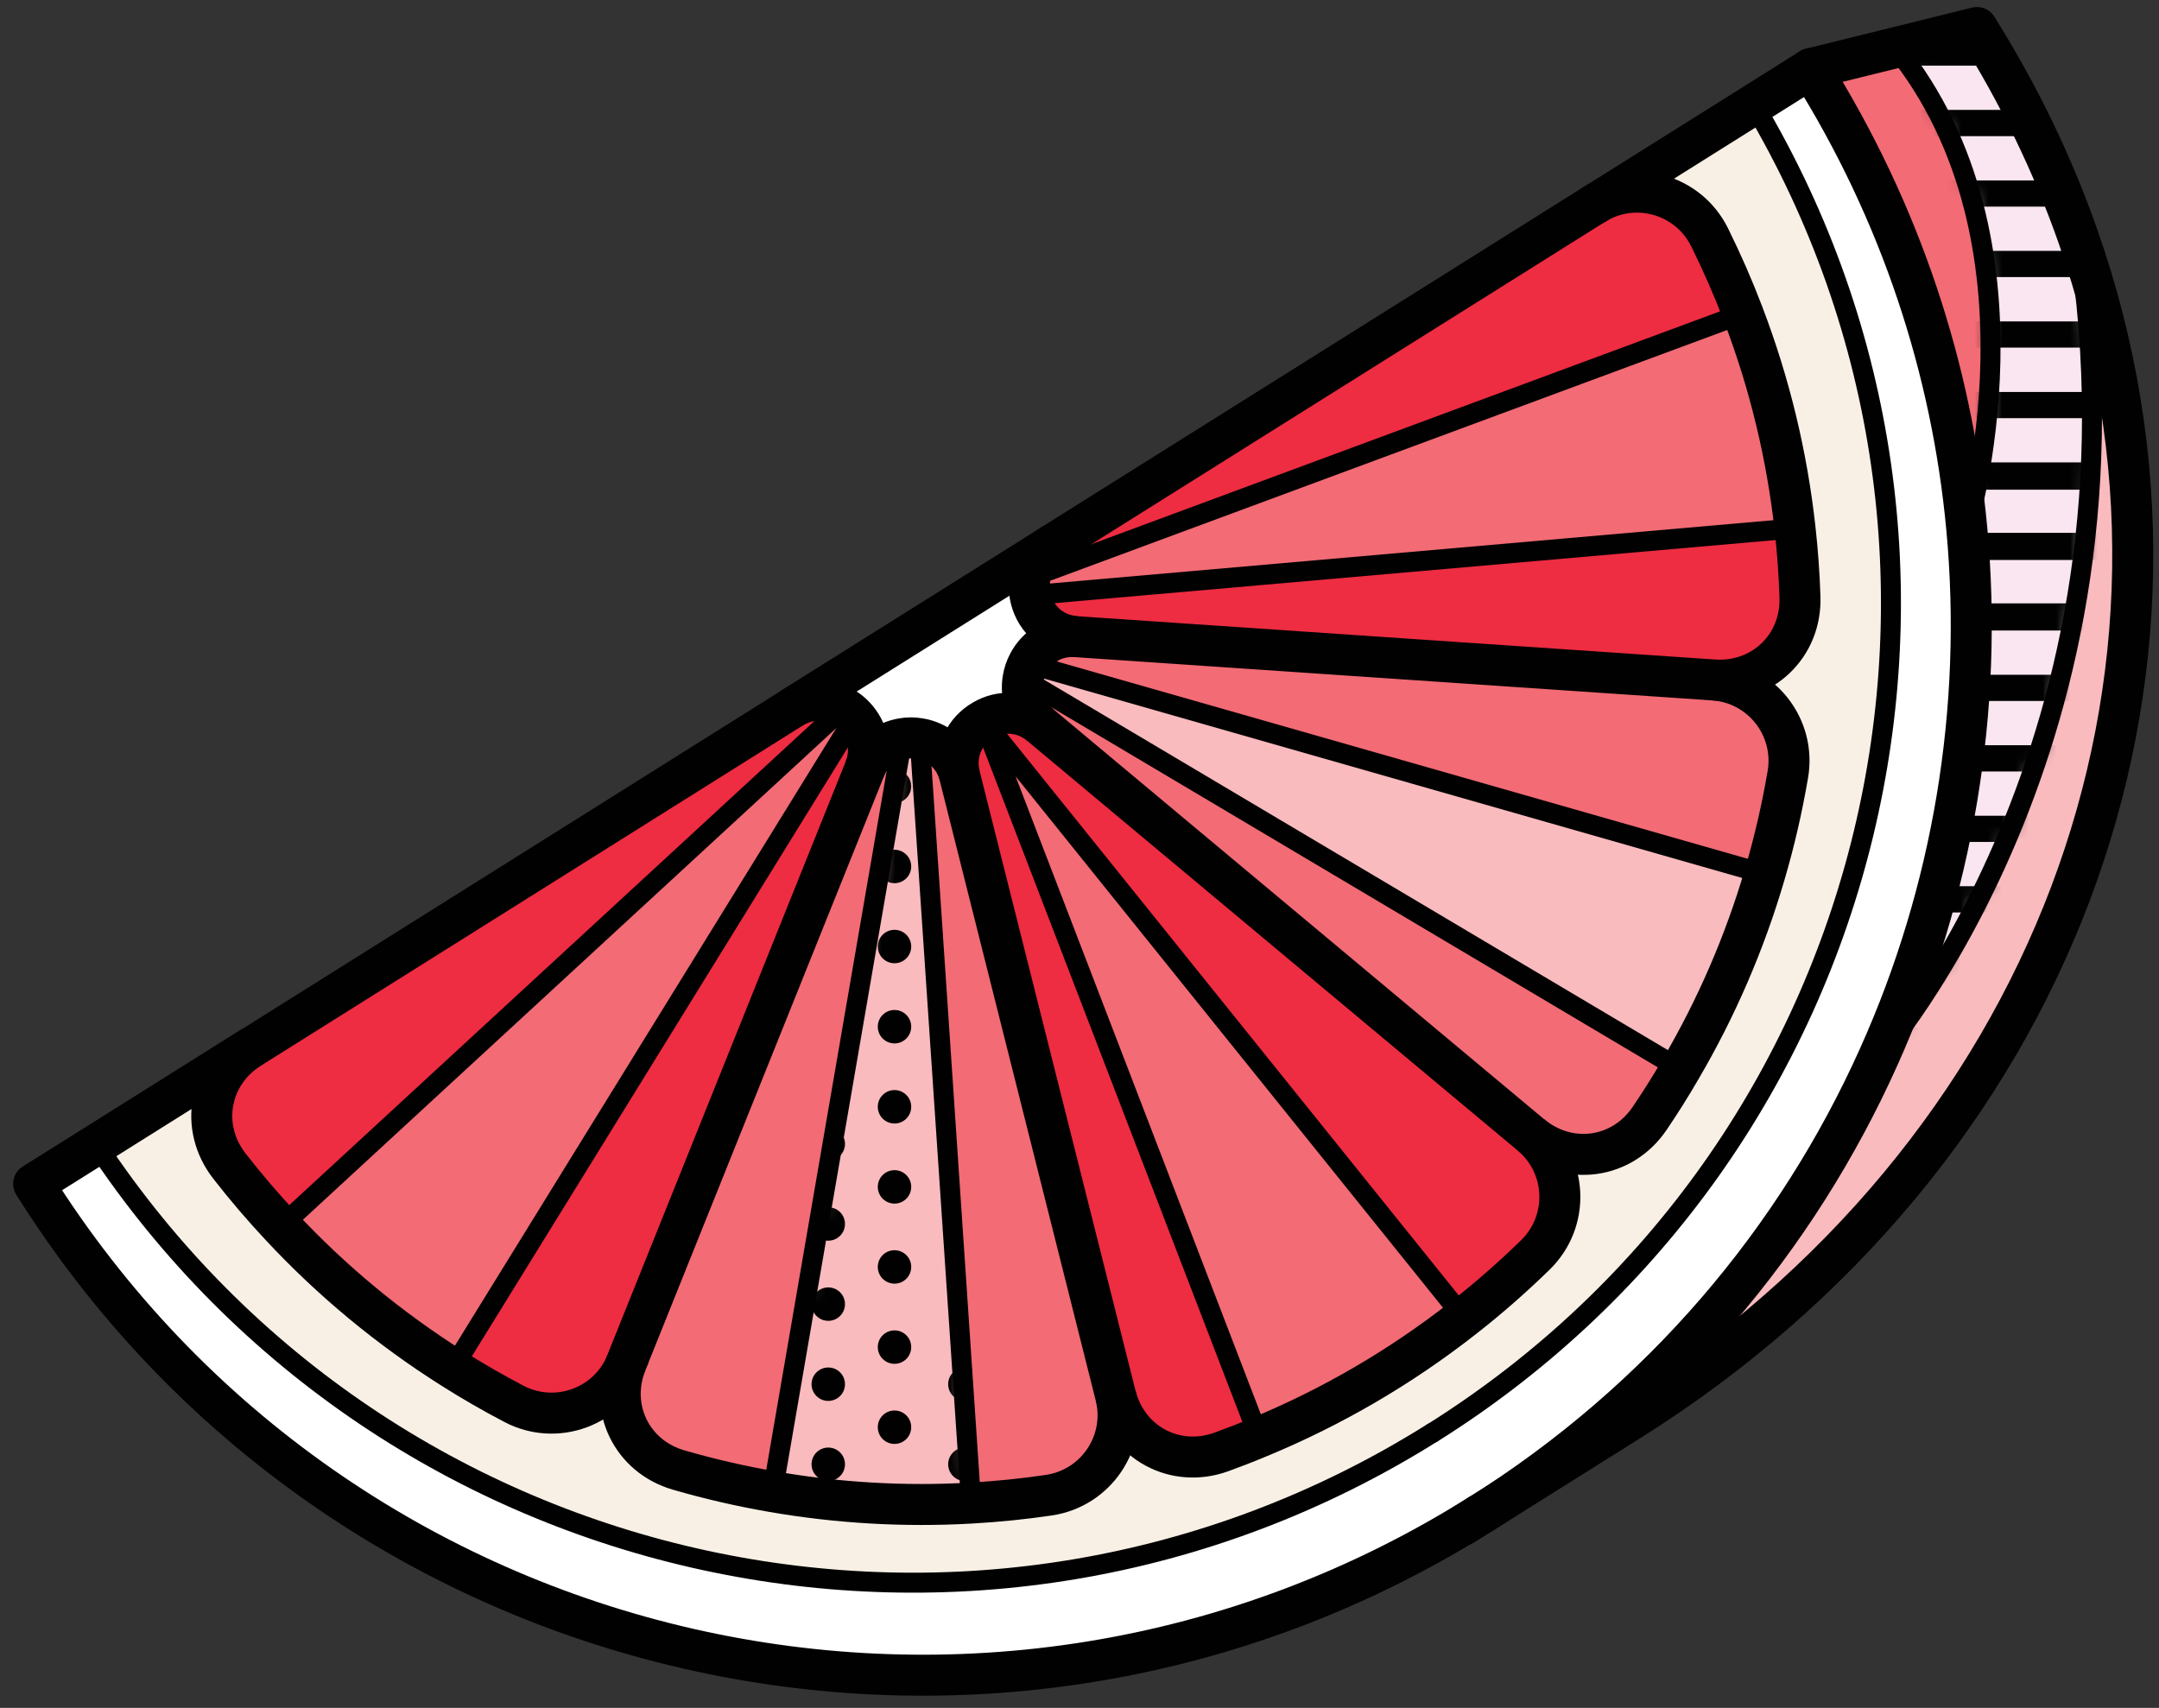 <svg width="158" height="125" viewBox="0 0 158 125" fill="none" xmlns="http://www.w3.org/2000/svg">
<rect x="0" y="0" width="158" height="125" fill="#333333" stroke="none"/>
<path d="M138.716 3.489L132.511 5.021C139.124 15.555 142.859 27.074 143.937 38.662C143.937 38.662 150.293 17.752 138.722 3.483L138.716 3.489Z" fill="#F26B75"/>
<path d="M119.21 104.005C150.165 84.574 163.42 49.535 152.041 17.233C157.896 54.207 137.499 77.332 137.499 77.332C131.509 90.692 121.633 102.484 108.303 110.851L119.21 104.005Z" fill="#F9BBBE"/>
<path d="M144.671 2.021L138.716 3.495C150.293 17.764 143.931 38.675 143.931 38.675C145.172 51.929 142.917 65.277 137.499 77.338C137.499 77.338 157.896 54.219 152.041 17.239C150.223 12.072 147.776 6.973 144.671 2.021Z" fill="#F9E6F0"/>
<mask id="mask0_0_12863" style="mask-type:luminance" maskUnits="userSpaceOnUse" x="137" y="2" width="17" height="76">
<path d="M144.671 2.021L138.716 3.495C150.293 17.764 143.931 38.675 143.931 38.675C145.172 51.929 142.917 65.277 137.499 77.338C137.499 77.338 157.896 54.219 152.041 17.239C150.223 12.072 147.776 6.973 144.671 2.021Z" fill="white"/>
</mask>
<g mask="url(#mask0_0_12863)">
<path d="M256.816 2.888L256.816 4.805L52.335 4.805L52.335 2.888L256.816 2.888Z" fill="#010101"/>
<path d="M256.816 8.043L256.816 9.966L52.335 9.966L52.335 8.043L256.816 8.043Z" fill="#010101"/>
<path d="M256.816 13.206L256.816 15.123L52.335 15.123L52.335 13.206L256.816 13.206Z" fill="#010101"/>
<path d="M256.816 18.362L256.816 20.279L52.335 20.279L52.335 18.362L256.816 18.362Z" fill="#010101"/>
<path d="M256.816 23.525L256.816 25.441L52.335 25.441L52.335 23.525L256.816 23.525Z" fill="#010101"/>
<path d="M256.816 28.688L256.816 30.605L52.335 30.605L52.335 28.688L256.816 28.688Z" fill="#010101"/>
<path d="M256.816 33.842L256.816 35.841L52.335 35.841L52.335 33.842L256.816 33.842Z" fill="#010101"/>
<path d="M256.816 38.999L256.816 40.985L52.335 40.985L52.335 38.999L256.816 38.999Z" fill="#010101"/>
<path d="M256.816 44.161L256.816 46.148L52.335 46.148L52.335 44.161L256.816 44.161Z" fill="#010101"/>
<path d="M256.816 49.387L256.816 51.304L52.335 51.304L52.335 49.387L256.816 49.387Z" fill="#010101"/>
<path d="M256.816 54.543L256.816 56.466L52.335 56.466L52.335 54.543L256.816 54.543Z" fill="#010101"/>
<path d="M256.816 59.705L256.816 61.622L52.335 61.622L52.335 59.705L256.816 59.705Z" fill="#010101"/>
<path d="M256.816 64.862L256.816 66.784L52.335 66.784L52.335 64.862L256.816 64.862Z" fill="#010101"/>
<path d="M256.816 70.03L256.816 71.947L52.335 71.947L52.335 70.03L256.816 70.03Z" fill="#010101"/>
<path d="M256.816 75.186L256.816 77.091L52.335 77.091L52.335 75.186L256.816 75.186Z" fill="#010101"/>
</g>
<path d="M67.303 54.061C66.884 53.985 66.452 53.985 66.039 54.061L56.553 109.114L56.542 109.178C61.279 109.999 66.144 110.291 71.067 110.011L67.303 54.061Z" fill="#F9BBBE"/>
<mask id="mask1_0_12863" style="mask-type:luminance" maskUnits="userSpaceOnUse" x="56" y="54" width="16" height="57">
<path d="M67.303 54.06C66.884 53.984 66.452 53.984 66.039 54.06L56.553 109.113L56.542 109.177C61.279 109.998 66.144 110.289 71.067 110.01L67.303 54.06Z" fill="white"/>
</mask>
<g mask="url(#mask1_0_12863)">
<path d="M54.24 110.318C54.24 109.642 54.788 109.094 55.47 109.094C56.146 109.094 56.693 109.642 56.693 110.318C56.693 110.993 56.146 111.541 55.47 111.541C54.794 111.541 54.24 110.993 54.24 110.318Z" fill="#010101"/>
<path d="M64.238 110.318C64.238 109.642 64.786 109.094 65.462 109.094C66.138 109.094 66.685 109.642 66.685 110.318C66.685 110.993 66.138 111.541 65.462 111.541C64.786 111.541 64.238 110.993 64.238 110.318Z" fill="#010101"/>
<path d="M59.391 107.171C59.391 106.495 59.939 105.948 60.614 105.948C61.29 105.948 61.838 106.495 61.838 107.171C61.838 107.847 61.29 108.395 60.614 108.395C59.939 108.395 59.391 107.847 59.391 107.171Z" fill="#010101"/>
<path d="M69.389 107.171C69.389 106.495 69.936 105.948 70.612 105.948C71.288 105.948 71.836 106.495 71.836 107.171C71.836 107.847 71.288 108.395 70.612 108.395C69.936 108.395 69.389 107.847 69.389 107.171Z" fill="#010101"/>
<path d="M54.24 104.458C54.24 103.782 54.788 103.235 55.47 103.235C56.146 103.235 56.693 103.782 56.693 104.458C56.693 105.134 56.146 105.682 55.47 105.682C54.794 105.682 54.24 105.134 54.24 104.458Z" fill="#010101"/>
<path d="M64.238 104.458C64.238 103.782 64.786 103.235 65.462 103.235C66.138 103.235 66.685 103.782 66.685 104.458C66.685 105.134 66.138 105.682 65.462 105.682C64.786 105.682 64.238 105.134 64.238 104.458Z" fill="#010101"/>
<path d="M59.391 101.31C59.391 100.634 59.939 100.087 60.614 100.087C61.29 100.087 61.838 100.634 61.838 101.31C61.838 101.986 61.29 102.534 60.614 102.534C59.939 102.534 59.391 101.986 59.391 101.31Z" fill="#010101"/>
<path d="M69.389 101.31C69.389 100.634 69.936 100.087 70.612 100.087C71.288 100.087 71.836 100.634 71.836 101.31C71.836 101.986 71.288 102.534 70.612 102.534C69.936 102.534 69.389 101.986 69.389 101.31Z" fill="#010101"/>
<path d="M54.24 98.596C54.24 97.92 54.788 97.372 55.47 97.372C56.146 97.372 56.693 97.92 56.693 98.596C56.693 99.272 56.146 99.819 55.47 99.819C54.794 99.819 54.24 99.272 54.24 98.596Z" fill="#010101"/>
<path d="M64.238 98.596C64.238 97.92 64.786 97.372 65.462 97.372C66.138 97.372 66.685 97.92 66.685 98.596C66.685 99.272 66.138 99.819 65.462 99.819C64.786 99.819 64.238 99.272 64.238 98.596Z" fill="#010101"/>
<path d="M59.391 95.449C59.391 94.774 59.938 94.226 60.614 94.226C61.29 94.226 61.838 94.774 61.838 95.449C61.838 96.125 61.29 96.673 60.614 96.673C59.938 96.673 59.391 96.125 59.391 95.449Z" fill="#010101"/>
<path d="M69.389 95.449C69.389 94.774 69.936 94.226 70.612 94.226C71.288 94.226 71.836 94.774 71.836 95.449C71.836 96.125 71.288 96.673 70.612 96.673C69.936 96.673 69.389 96.125 69.389 95.449Z" fill="#010101"/>
<path d="M54.24 92.728C54.24 92.052 54.788 91.504 55.47 91.504C56.146 91.504 56.693 92.052 56.693 92.728C56.693 93.403 56.146 93.951 55.47 93.951C54.794 93.951 54.24 93.403 54.24 92.728Z" fill="#010101"/>
<path d="M64.238 92.728C64.238 92.052 64.786 91.504 65.462 91.504C66.138 91.504 66.685 92.052 66.685 92.728C66.685 93.403 66.138 93.951 65.462 93.951C64.786 93.951 64.238 93.403 64.238 92.728Z" fill="#010101"/>
<path d="M59.391 89.583C59.391 88.907 59.938 88.359 60.614 88.359C61.29 88.359 61.838 88.907 61.838 89.583C61.838 90.259 61.29 90.806 60.614 90.806C59.938 90.806 59.391 90.259 59.391 89.583Z" fill="#010101"/>
<path d="M69.389 89.583C69.389 88.907 69.936 88.359 70.612 88.359C71.288 88.359 71.836 88.907 71.836 89.583C71.836 90.259 71.288 90.806 70.612 90.806C69.936 90.806 69.389 90.259 69.389 89.583Z" fill="#010101"/>
<path d="M54.24 86.868C54.24 86.192 54.788 85.645 55.47 85.645C56.146 85.645 56.693 86.192 56.693 86.868C56.693 87.544 56.146 88.092 55.47 88.092C54.794 88.092 54.24 87.544 54.24 86.868Z" fill="#010101"/>
<path d="M64.238 86.868C64.238 86.192 64.786 85.645 65.462 85.645C66.138 85.645 66.685 86.192 66.685 86.868C66.685 87.544 66.138 88.092 65.462 88.092C64.786 88.092 64.238 87.544 64.238 86.868Z" fill="#010101"/>
<path d="M59.391 83.721C59.391 83.045 59.938 82.497 60.614 82.497C61.29 82.497 61.838 83.045 61.838 83.721C61.838 84.396 61.29 84.944 60.614 84.944C59.938 84.944 59.391 84.396 59.391 83.721Z" fill="#010101"/>
<path d="M69.389 83.721C69.389 83.045 69.936 82.497 70.612 82.497C71.288 82.497 71.836 83.045 71.836 83.721C71.836 84.396 71.288 84.944 70.612 84.944C69.936 84.944 69.389 84.396 69.389 83.721Z" fill="#010101"/>
<path d="M54.24 81.007C54.24 80.331 54.788 79.783 55.47 79.783C56.151 79.783 56.693 80.331 56.693 81.007C56.693 81.683 56.146 82.23 55.47 82.23C54.794 82.23 54.24 81.683 54.24 81.007Z" fill="#010101"/>
<path d="M64.238 81.007C64.238 80.331 64.786 79.783 65.462 79.783C66.138 79.783 66.685 80.331 66.685 81.007C66.685 81.683 66.138 82.23 65.462 82.23C64.786 82.23 64.238 81.683 64.238 81.007Z" fill="#010101"/>
<path d="M59.391 77.859C59.391 77.184 59.938 76.636 60.614 76.636C61.29 76.636 61.838 77.184 61.838 77.859C61.838 78.535 61.29 79.083 60.614 79.083C59.938 79.083 59.391 78.535 59.391 77.859Z" fill="#010101"/>
<path d="M69.389 77.859C69.389 77.184 69.936 76.636 70.612 76.636C71.288 76.636 71.836 77.184 71.836 77.859C71.836 78.535 71.288 79.083 70.612 79.083C69.936 79.083 69.389 78.535 69.389 77.859Z" fill="#010101"/>
<path d="M54.24 75.144C54.24 74.469 54.788 73.921 55.47 73.921C56.146 73.921 56.693 74.469 56.693 75.144C56.693 75.82 56.146 76.368 55.47 76.368C54.794 76.368 54.24 75.82 54.24 75.144Z" fill="#010101"/>
<path d="M64.238 75.144C64.238 74.469 64.786 73.921 65.462 73.921C66.138 73.921 66.685 74.469 66.685 75.144C66.685 75.82 66.138 76.368 65.462 76.368C64.786 76.368 64.238 75.82 64.238 75.144Z" fill="#010101"/>
<path d="M59.391 71.998C59.391 71.322 59.938 70.775 60.614 70.775C61.29 70.775 61.838 71.322 61.838 71.998C61.838 72.674 61.29 73.222 60.614 73.222C59.938 73.222 59.391 72.674 59.391 71.998Z" fill="#010101"/>
<path d="M69.389 71.998C69.389 71.322 69.936 70.775 70.612 70.775C71.288 70.775 71.836 71.322 71.836 71.998C71.836 72.674 71.288 73.222 70.612 73.222C69.936 73.222 69.389 72.674 69.389 71.998Z" fill="#010101"/>
<path d="M54.24 69.278C54.24 68.602 54.788 68.054 55.47 68.054C56.151 68.054 56.693 68.602 56.693 69.278C56.693 69.953 56.146 70.501 55.47 70.501C54.794 70.501 54.24 69.953 54.24 69.278Z" fill="#010101"/>
<path d="M64.238 69.278C64.238 68.602 64.786 68.054 65.462 68.054C66.138 68.054 66.685 68.602 66.685 69.278C66.685 69.953 66.138 70.501 65.462 70.501C64.786 70.501 64.238 69.953 64.238 69.278Z" fill="#010101"/>
<path d="M59.391 66.132C59.391 65.456 59.938 64.908 60.614 64.908C61.29 64.908 61.838 65.456 61.838 66.132C61.838 66.808 61.29 67.355 60.614 67.355C59.938 67.355 59.391 66.808 59.391 66.132Z" fill="#010101"/>
<path d="M69.389 66.132C69.389 65.456 69.936 64.908 70.612 64.908C71.288 64.908 71.836 65.456 71.836 66.132C71.836 66.808 71.288 67.355 70.612 67.355C69.936 67.355 69.389 66.808 69.389 66.132Z" fill="#010101"/>
<path d="M54.24 63.417C54.24 62.741 54.788 62.194 55.47 62.194C56.146 62.194 56.693 62.741 56.693 63.417C56.693 64.093 56.146 64.641 55.47 64.641C54.794 64.641 54.24 64.093 54.24 63.417Z" fill="#010101"/>
<path d="M64.238 63.417C64.238 62.741 64.786 62.194 65.462 62.194C66.138 62.194 66.685 62.741 66.685 63.417C66.685 64.093 66.138 64.641 65.462 64.641C64.786 64.641 64.238 64.093 64.238 63.417Z" fill="#010101"/>
<path d="M59.391 60.269C59.391 59.593 59.938 59.045 60.614 59.045C61.29 59.045 61.838 59.593 61.838 60.269C61.838 60.944 61.29 61.492 60.614 61.492C59.938 61.492 59.391 60.944 59.391 60.269Z" fill="#010101"/>
<path d="M69.389 60.269C69.389 59.593 69.936 59.045 70.612 59.045C71.288 59.045 71.836 59.593 71.836 60.269C71.836 60.944 71.288 61.492 70.612 61.492C69.936 61.492 69.389 60.944 69.389 60.269Z" fill="#010101"/>
<path d="M54.24 57.555C54.24 56.879 54.788 56.331 55.47 56.331C56.146 56.331 56.693 56.879 56.693 57.555C56.693 58.23 56.146 58.778 55.47 58.778C54.794 58.778 54.24 58.23 54.24 57.555Z" fill="#010101"/>
<path d="M64.238 57.555C64.238 56.879 64.786 56.331 65.462 56.331C66.138 56.331 66.685 56.879 66.685 57.555C66.685 58.23 66.138 58.778 65.462 58.778C64.786 58.778 64.238 58.23 64.238 57.555Z" fill="#010101"/>
<path d="M59.391 54.409C59.391 53.733 59.938 53.186 60.614 53.186C61.29 53.186 61.838 53.733 61.838 54.409C61.838 55.085 61.29 55.633 60.614 55.633C59.938 55.633 59.391 55.085 59.391 54.409Z" fill="#010101"/>
<path d="M69.389 54.409C69.389 53.733 69.936 53.186 70.612 53.186C71.288 53.186 71.836 53.733 71.836 54.409C71.836 55.085 71.288 55.633 70.612 55.633C69.936 55.633 69.389 55.085 69.389 54.409Z" fill="#010101"/>
</g>
<path d="M129.149 63.972L75.239 48.579C75.058 48.928 74.936 49.301 74.871 49.686L122.979 78.258C125.584 73.818 127.669 69.029 129.149 63.972Z" fill="#F9BBBE"/>
<path d="M56.553 109.114L66.039 54.061C64.879 54.253 63.807 54.993 63.283 56.304L45.85 99.71C44.511 103.031 46.229 106.591 49.673 107.587C51.927 108.24 54.223 108.77 56.548 109.172L56.559 109.108L56.553 109.114Z" fill="#F26B75"/>
<path d="M67.303 54.062L71.067 110.012C72.955 109.907 74.854 109.715 76.753 109.435C80.22 108.922 82.498 105.543 81.642 102.14L70.228 56.771C69.832 55.198 68.62 54.277 67.297 54.062L67.303 54.062Z" fill="#F26B75"/>
<path d="M122.985 78.258L74.877 49.685C74.673 50.868 75.04 52.144 76.141 53.07L112.037 83.064C114.793 85.36 118.703 84.83 120.713 81.864C121.511 80.687 122.268 79.487 122.979 78.258L122.985 78.258Z" fill="#F26B75"/>
<path d="M125.415 49.767L78.74 46.598C77.109 46.487 75.85 47.373 75.239 48.573L129.149 63.966C129.849 61.589 130.408 59.159 130.833 56.672C131.422 53.217 128.905 50.012 125.409 49.761L125.415 49.767Z" fill="#F26B75"/>
<path d="M61.756 51.783L20.739 89.59L20.559 89.759C24.229 93.692 28.436 97.199 33.12 100.153L62.572 52.453C62.339 52.197 62.059 51.97 61.756 51.789L61.756 51.783Z" fill="#F26B75"/>
<path d="M71.958 52.71L92.135 105.193C97.437 103.003 102.482 100.078 107.12 96.436L71.958 52.71Z" fill="#F26B75"/>
<path d="M75.384 43.568L131.363 38.674C130.775 33.361 129.516 28.088 127.553 22.955L75.378 42.275C75.303 42.7 75.303 43.143 75.378 43.568L75.384 43.568Z" fill="#F26B75"/>
<path d="M61.756 51.782C60.684 51.129 59.292 51.013 58.01 51.782C57.981 51.794 57.958 51.811 57.934 51.828L18.315 76.701C15.28 78.606 14.581 82.487 16.783 85.324C17.972 86.856 19.236 88.33 20.57 89.758L20.751 89.589L61.768 51.782L61.756 51.782Z" fill="#EE2C42"/>
<path d="M45.845 99.71L63.277 56.304C63.865 54.836 63.469 53.414 62.572 52.453L33.12 100.153C34.565 101.074 36.062 101.93 37.595 102.734C40.7 104.365 44.522 102.961 45.839 99.716L45.845 99.71Z" fill="#EE2C42"/>
<path d="M92.135 105.194L71.958 52.71C70.647 53.468 69.791 55 70.234 56.771L81.647 102.141C82.521 105.619 86 107.483 89.373 106.272C90.305 105.934 91.22 105.578 92.135 105.194Z" fill="#EE2C42"/>
<path d="M112.037 83.064L76.142 53.07C74.819 51.969 73.188 51.992 71.964 52.709L107.126 96.436C108.944 95.014 110.692 93.482 112.37 91.844C114.881 89.391 114.729 85.319 112.043 83.064L112.037 83.064Z" fill="#EE2C42"/>
<path d="M131.363 38.668L75.384 43.562C75.646 45.094 76.858 46.463 78.74 46.592L125.409 49.761C128.986 50 131.841 47.267 131.725 43.69C131.672 42.012 131.55 40.34 131.363 38.662L131.363 38.668Z" fill="#EE2C42"/>
<path d="M125.112 17.367C123.556 14.227 119.635 13.102 116.664 14.966L77.045 39.833C76.083 40.445 75.541 41.331 75.378 42.263L127.547 22.943C126.836 21.061 126.015 19.196 125.112 17.361L125.112 17.367Z" fill="#EE2C42"/>
<path d="M122.985 78.259C122.274 79.494 121.511 80.688 120.719 81.865C118.709 84.831 114.799 85.361 112.043 83.065C114.729 85.32 114.881 89.393 112.37 91.846C110.692 93.489 108.944 95.015 107.126 96.437C102.488 100.078 97.437 103.003 92.141 105.194C91.226 105.572 90.311 105.934 89.379 106.272C86.005 107.489 82.527 105.619 81.653 102.141C82.504 105.543 80.232 108.923 76.765 109.435C74.866 109.715 72.966 109.907 71.079 110.012C66.155 110.292 61.284 110 56.553 109.179C54.229 108.777 51.933 108.241 49.678 107.594C46.241 106.598 44.516 103.038 45.856 99.717C44.54 102.968 40.712 104.366 37.612 102.735C36.08 101.931 34.582 101.069 33.138 100.154C28.453 97.2 24.247 93.693 20.576 89.76C19.242 88.338 17.977 86.858 16.789 85.326C14.586 82.489 15.286 78.608 18.321 76.703L7.065 83.77C28.447 116.077 71.836 125.586 104.836 104.868L104.848 104.868C137.842 84.155 148.149 40.947 128.345 7.65L116.675 14.973C119.647 13.109 123.568 14.227 125.123 17.374C126.032 19.203 126.848 21.073 127.565 22.955C129.528 28.088 130.787 33.367 131.375 38.675C131.561 40.353 131.684 42.025 131.736 43.703C131.853 47.28 129.004 50.019 125.426 49.774C128.922 50.019 131.439 53.223 130.851 56.684C130.425 59.172 129.866 61.601 129.167 63.978C127.687 69.036 125.601 73.825 122.997 78.264L122.985 78.259Z" fill="#F8F0E5"/>
<path d="M132.505 5.027L128.334 7.648C148.137 40.952 137.831 84.154 104.836 104.866L104.825 104.866C71.824 125.585 28.442 116.076 7.053 83.769L2.462 86.647C24.998 122.555 72.384 133.392 108.291 110.85L108.303 110.85C121.633 102.477 131.509 90.691 137.498 77.331C142.917 65.271 145.166 51.922 143.931 38.668C142.853 27.073 139.118 15.555 132.505 5.027Z" fill="white"/>
<path d="M75.384 43.568C75.303 43.143 75.303 42.7 75.384 42.275C75.547 41.337 76.083 40.451 77.05 39.845L58.022 51.789C59.303 51.02 60.702 51.136 61.768 51.789C62.071 51.975 62.351 52.197 62.584 52.453C63.481 53.409 63.877 54.836 63.289 56.304C63.813 54.993 64.885 54.253 66.044 54.061C66.458 53.985 66.889 53.985 67.309 54.061C68.632 54.282 69.843 55.197 70.24 56.77C69.797 54.999 70.653 53.467 71.964 52.709C73.194 51.993 74.819 51.964 76.142 53.071C75.04 52.144 74.673 50.868 74.877 49.686C74.941 49.301 75.064 48.922 75.244 48.579C75.856 47.373 77.115 46.487 78.746 46.603C76.864 46.475 75.652 45.106 75.39 43.574L75.384 43.568Z" fill="white"/>
<path d="M77.045 39.839L58.01 51.783" stroke="#010101" stroke-width="3" stroke-linecap="round" stroke-linejoin="round"/>
<path d="M108.303 110.851C121.633 102.478 131.509 90.692 137.498 77.332C142.917 65.272 145.166 51.923 143.931 38.669C142.853 27.074 139.118 15.556 132.505 5.027L128.334 7.649L116.664 14.973" stroke="#010101" stroke-width="3" stroke-linecap="round" stroke-linejoin="round"/>
<path d="M18.31 76.702L7.053 83.769L2.462 86.647C24.998 122.555 72.384 133.392 108.291 110.85" stroke="#010101" stroke-width="3" stroke-linecap="round" stroke-linejoin="round"/>
<path d="M104.836 104.867C137.831 84.155 148.137 40.947 128.334 7.649" stroke="#010101" stroke-width="1.462" stroke-linecap="round" stroke-linejoin="round"/>
<path d="M7.053 83.77C28.436 116.077 71.824 125.586 104.825 104.868" stroke="#010101" stroke-width="1.462" stroke-linecap="round" stroke-linejoin="round"/>
<path d="M107.068 111.625L108.297 110.85L108.309 110.85L119.215 104.004C150.171 84.573 163.426 49.534 152.047 17.233C150.229 12.065 147.782 6.967 144.677 2.014L138.722 3.488L132.517 5.021" stroke="#010101" stroke-width="3" stroke-linecap="round" stroke-linejoin="round"/>
<path d="M125.415 49.768C128.986 50.007 131.841 47.274 131.725 43.697C131.672 42.019 131.55 40.346 131.363 38.669C130.775 33.355 129.516 28.082 127.553 22.949C126.836 21.067 126.021 19.203 125.112 17.368C123.556 14.227 119.635 13.103 116.664 14.967L77.045 39.834C76.083 40.446 75.541 41.331 75.378 42.263C75.303 42.689 75.303 43.132 75.378 43.557C75.641 45.089 76.852 46.458 78.734 46.587" stroke="#010101" stroke-width="3" stroke-miterlimit="10"/>
<path d="M112.043 83.064C114.793 85.36 118.703 84.83 120.719 81.864C121.517 80.687 122.274 79.487 122.985 78.258C125.59 73.818 127.675 69.029 129.155 63.971C129.854 61.594 130.414 59.165 130.839 56.677C131.427 53.222 128.911 50.017 125.415 49.767L78.74 46.597C77.109 46.487 75.85 47.372 75.239 48.572C75.058 48.922 74.936 49.295 74.871 49.679C74.668 50.862 75.035 52.138 76.136 53.065" stroke="#010101" stroke-width="3" stroke-miterlimit="10"/>
<path d="M81.647 102.141C82.521 105.619 86 107.483 89.373 106.272C90.305 105.934 91.22 105.578 92.135 105.194C97.437 103.003 102.482 100.078 107.12 96.437C108.938 95.015 110.686 93.483 112.364 91.846C114.875 89.393 114.723 85.32 112.037 83.065L76.136 53.071C74.813 51.97 73.182 51.994 71.958 52.71C70.647 53.468 69.791 55 70.234 56.771" stroke="#010101" stroke-width="3" stroke-miterlimit="10"/>
<path d="M45.845 99.716C44.505 103.037 46.224 106.597 49.667 107.593C51.922 108.246 54.217 108.776 56.542 109.178C61.279 109.999 66.144 110.291 71.067 110.011C72.955 109.906 74.854 109.714 76.753 109.434C80.22 108.921 82.498 105.542 81.642 102.14L70.228 56.77C69.832 55.197 68.62 54.276 67.297 54.061C66.878 53.985 66.447 53.985 66.033 54.061C64.874 54.253 63.801 54.993 63.277 56.304" stroke="#010101" stroke-width="3" stroke-miterlimit="10"/>
<path d="M45.845 99.716L63.277 56.31C63.865 54.842 63.469 53.42 62.572 52.459C62.339 52.203 62.059 51.975 61.756 51.795C60.684 51.142 59.292 51.026 58.01 51.795C57.981 51.806 57.958 51.824 57.934 51.841L18.315 76.714C15.28 78.619 14.581 82.499 16.783 85.337C17.972 86.869 19.236 88.343 20.57 89.771C24.241 93.704 28.447 97.211 33.132 100.165C34.577 101.085 36.074 101.942 37.606 102.746C40.712 104.377 44.534 102.973 45.85 99.728L45.845 99.716Z" stroke="#010101" stroke-width="3" stroke-miterlimit="10"/>
<path d="M62.578 52.453L33.126 100.153" stroke="#010101" stroke-width="1.462" stroke-linejoin="round"/>
<path d="M61.756 51.782L20.745 89.589" stroke="#010101" stroke-width="1.462" stroke-linejoin="round"/>
<path d="M66.039 54.055L66.039 54.06L56.553 109.113" stroke="#010101" stroke-width="1.462" stroke-linejoin="round"/>
<path d="M67.303 54.054L67.303 54.06L71.073 110.01L71.073 110.115" stroke="#010101" stroke-width="1.462" stroke-linejoin="round"/>
<path d="M92.135 105.193L71.958 52.71L107.12 96.436" stroke="#010101" stroke-width="1.462" stroke-linejoin="round"/>
<path d="M74.866 49.686L74.871 49.686L122.985 78.258L122.991 78.258" stroke="#010101" stroke-width="1.462" stroke-linejoin="round"/>
<path d="M75.238 48.573L129.149 63.972" stroke="#010101" stroke-width="1.462" stroke-linejoin="round"/>
<path d="M75.378 43.568L75.384 43.568L131.363 38.668" stroke="#010101" stroke-width="1.462" stroke-linejoin="round"/>
<path d="M75.378 42.274L127.547 22.948" stroke="#010101" stroke-width="1.462" stroke-linejoin="round"/>
<path d="M137.499 77.331C137.499 77.331 157.896 54.212 152.041 17.233" stroke="#010101" stroke-width="1.462" stroke-linejoin="round"/>
<path d="M143.931 38.667C143.931 38.667 150.287 17.756 138.716 3.488" stroke="#010101" stroke-width="1.462" stroke-linejoin="round"/>
</svg>
